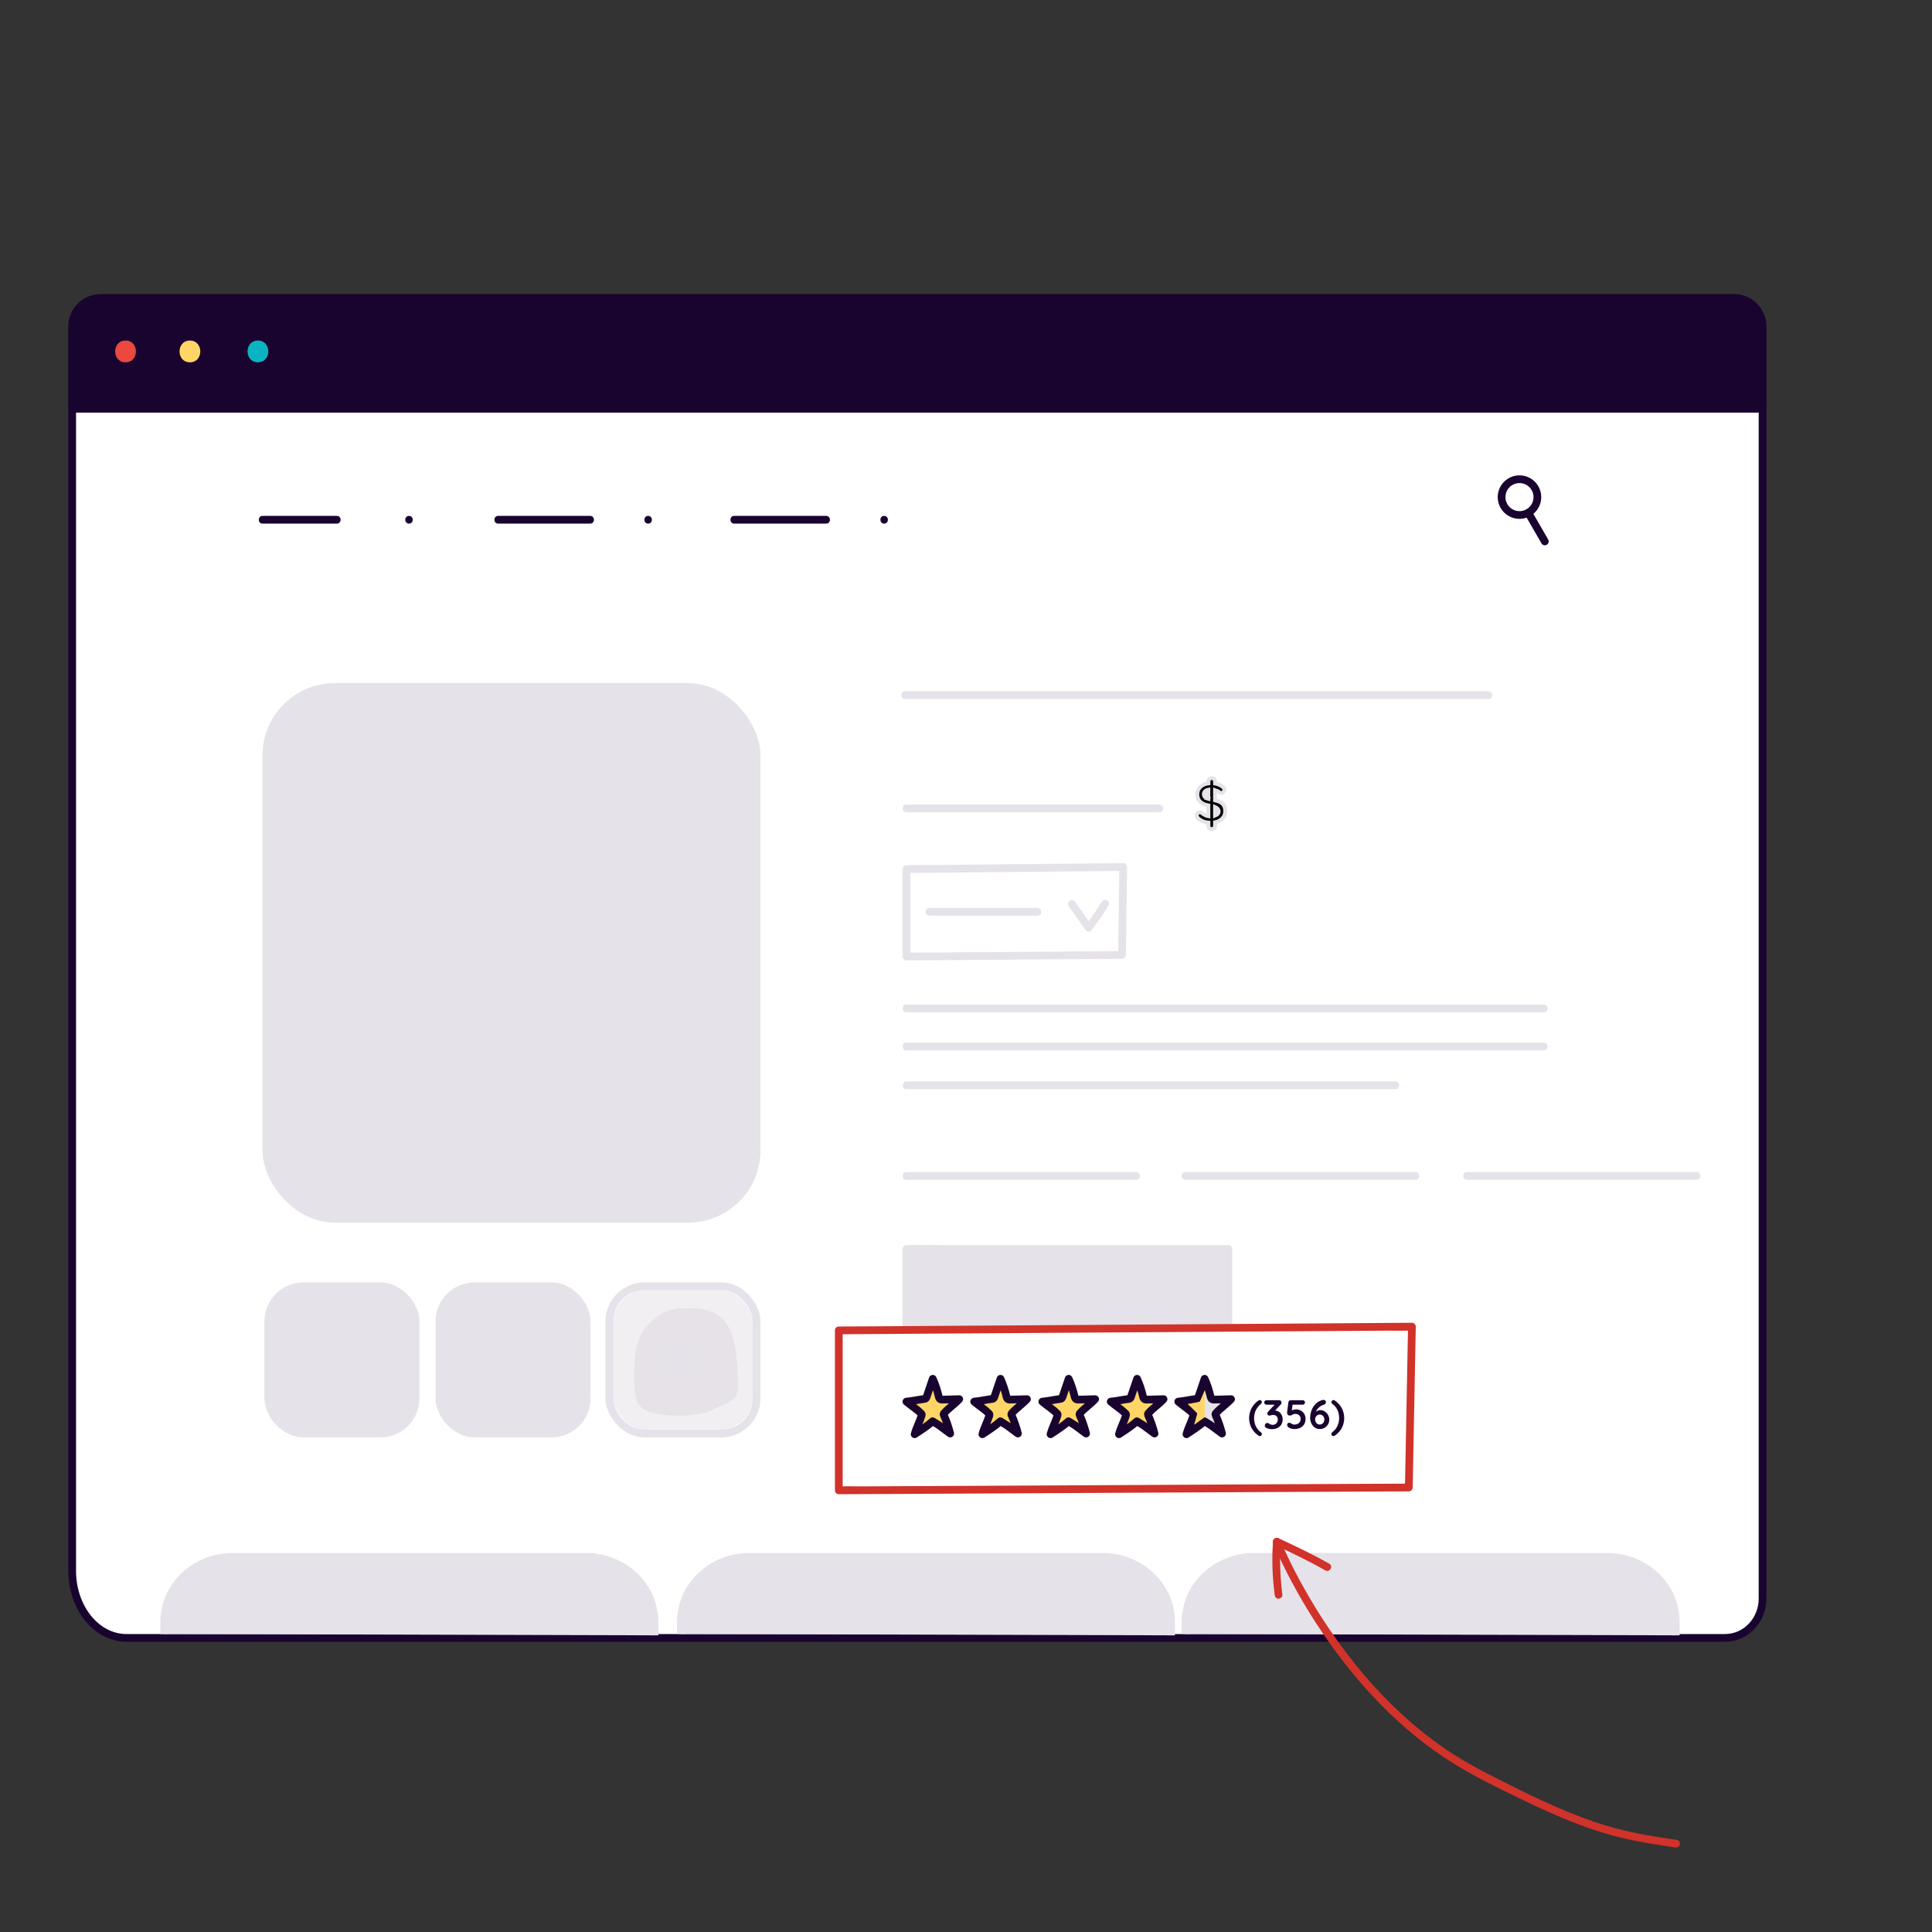 <?xml version="1.0" encoding="UTF-8"?>
<svg id="Layer_6" data-name="Layer 6" xmlns="http://www.w3.org/2000/svg" viewBox="0 0 500 500">
  <rect x="0" y="0" width="500" height="500" fill="#333333" stroke="none"/>
  <defs>
    <style>
      .cls-1, .cls-2, .cls-3, .cls-4 {
        stroke: #e6e2e9;
      }

      .cls-1, .cls-2, .cls-4 {
        stroke-miterlimit: 10;
      }

      .cls-5, .cls-2, .cls-3, .cls-6, .cls-7 {
        fill: #e6e2e9;
      }

      .cls-8 {
        fill: #eb483f;
      }

      .cls-9, .cls-10 {
        fill: #fff;
      }

      .cls-11, .cls-12 {
        fill: #ffd666;
      }

      .cls-13 {
        fill: #d1322a;
      }

      .cls-14 {
        fill: #19042f;
      }

      .cls-15 {
        fill: #0ab3c2;
      }

      .cls-2, .cls-3, .cls-10, .cls-6, .cls-12, .cls-16, .cls-4 {
        stroke-width: 2px;
      }

      .cls-3, .cls-10, .cls-6, .cls-12, .cls-16 {
        stroke-linecap: round;
        stroke-linejoin: round;
      }

      .cls-10, .cls-6, .cls-12, .cls-16 {
        stroke: #19042f;
      }

      .cls-16, .cls-4 {
        fill: none;
      }

      .cls-7 {
        opacity: .56;
      }
    </style>
  </defs>
  <g>
    <g>
      <g>
        <path class="cls-10" d="m446.48,423.89H32.74c-7.76,0-14.06-7.77-14.06-17.36V105.79h437.47v307.91c0,5.62-4.33,10.18-9.67,10.18Z"/>
        <g>
          <path class="cls-14" d="m457.18,105.79H17.66v-21.22c0-4.67,3.73-8.46,8.34-8.46h422.84c4.6,0,8.34,3.79,8.34,8.46v21.22h0Z"/>
          <g>
            <path class="cls-8" d="m32.49,93.77c3.58,0,3.58-5.64,0-5.64-3.58,0-3.59,5.64,0,5.64h0Z"/>
            <path class="cls-11" d="m49.15,93.77c3.58,0,3.58-5.64,0-5.64-3.58,0-3.58,5.64,0,5.64h0Z"/>
            <path class="cls-15" d="m66.75,93.77c3.58,0,3.58-5.64,0-5.64-3.58,0-3.58,5.64,0,5.64h0Z"/>
          </g>
        </g>
      </g>
      <g>
        <path class="cls-9" d="m68.28,105.31c6.41,0,12.82,0,19.23,0"/>
        <path class="cls-14" d="m68.28,106.31c6.41,0,12.82,0,19.23,0,1.29,0,1.29-2,0-2-6.41,0-12.82,0-19.23,0-1.29,0-1.29,2,0,2h0Z"/>
      </g>
      <path class="cls-14" d="m106.18,106.31c1.29,0,1.29-2,0-2s-1.29,2,0,2h0Z"/>
      <g>
        <path class="cls-9" d="m129.26,105.31c7.94,0,15.88,0,23.81,0"/>
        <path class="cls-14" d="m129.26,106.31c7.94,0,15.88,0,23.81,0,1.29,0,1.29-2,0-2-7.94,0-15.88,0-23.81,0-1.29,0-1.29,2,0,2h0Z"/>
      </g>
      <path class="cls-14" d="m168.07,106.31c1.29,0,1.29-2,0-2s-1.29,2,0,2h0Z"/>
      <g>
        <path class="cls-9" d="m67.95,134.51c6.41,0,12.82,0,19.23,0"/>
        <path class="cls-14" d="m67.95,135.51c6.41,0,12.82,0,19.23,0,1.29,0,1.29-2,0-2-6.41,0-12.82,0-19.23,0-1.29,0-1.29,2,0,2h0Z"/>
      </g>
      <path class="cls-14" d="m105.85,135.51c1.29,0,1.29-2,0-2s-1.29,2,0,2h0Z"/>
      <g>
        <path class="cls-9" d="m128.93,134.51c7.94,0,15.88,0,23.81,0"/>
        <path class="cls-14" d="m128.93,135.51c7.94,0,15.88,0,23.81,0,1.29,0,1.29-2,0-2-7.94,0-15.88,0-23.81,0-1.29,0-1.29,2,0,2h0Z"/>
      </g>
      <path class="cls-14" d="m167.74,135.51c1.29,0,1.29-2,0-2s-1.29,2,0,2h0Z"/>
      <g>
        <path class="cls-9" d="m190.01,134.51c7.94,0,15.88,0,23.81,0"/>
        <path class="cls-14" d="m190.01,135.51c7.94,0,15.88,0,23.81,0,1.29,0,1.29-2,0-2-7.94,0-15.88,0-23.81,0-1.29,0-1.29,2,0,2h0Z"/>
      </g>
      <path class="cls-14" d="m228.82,135.51c1.29,0,1.29-2,0-2s-1.29,2,0,2h0Z"/>
      <g>
        <circle class="cls-10" cx="393.24" cy="128.65" r="4.63"/>
        <line class="cls-16" x1="395.59" y1="132.83" x2="399.8" y2="140.12"/>
      </g>
      <g>
        <g>
          <path class="cls-5" d="m184.53,363.64c2.1-.92,4.43-1.7,5.21-3.1.58-1.04.03-8.12-.34-10.74-.99-6.82-3.25-10.66-12.25-10.17"/>
          <path class="cls-5" d="m185.03,364.51c1.57-.68,3.26-1.24,4.6-2.34.88-.72,1.21-1.52,1.31-2.62.21-2.44-.05-4.97-.28-7.4-.4-4.23-1.04-9.3-4.89-11.85-2.5-1.65-5.73-1.82-8.62-1.67-1.28.07-1.29,2.07,0,2,2.31-.12,4.89-.07,6.96,1.01,1.54.81,2.59,2.15,3.21,3.77.38.99.64,2.02.84,3.06s.31,1.8.41,2.79c.25,2.35.44,4.73.42,7.1,0,.47-.02.95-.07,1.42.03-.23-.06.23-.07.31-.03.19.12-.19.03-.06-.1.14-.18.27-.3.4-.51.54-1.23.88-1.89,1.2-.87.42-1.78.77-2.66,1.15-.5.22-.61.94-.36,1.37.3.51.87.58,1.37.36h0Z"/>
        </g>
        <g>
          <path class="cls-5" d="m185.28,362.89c1.38-2.56.87-13.82.11-16.5-1.22-4.35-5.99-7.22-9.86-6.75s-7.26,3.24-9,6.73c-1.74,3.49-1.76,13.75-.69,16.2,1.74,3.95,17.77,3.4,19.43.32Z"/>
          <path class="cls-5" d="m186.14,363.4c.49-.95.64-2.03.77-3.08.17-1.39.22-2.8.23-4.2.02-2.84-.1-5.72-.5-8.54-.45-3.1-2.23-5.72-4.89-7.38-1.46-.91-3.13-1.48-4.85-1.6-1.82-.12-3.68.41-5.3,1.22-3.03,1.53-5.66,4.45-6.57,7.74-.82,2.94-.95,6.14-.91,9.17.02,1.43.1,2.86.31,4.27.14.92.32,1.88.9,2.62,1.3,1.66,3.8,2.16,5.77,2.44,2.67.38,5.4.4,8.09.08,2.08-.25,4.56-.58,6.24-1.94.28-.23.53-.5.71-.81.63-1.12-1.09-2.13-1.73-1.01-.14.26.12-.05-.11.16-.05.04-.09.08-.13.13-.18.18.06-.03-.06.05-.15.1-.29.19-.44.27-.08.04-.17.09-.25.13-.05.03-.29.13-.11.06-.91.38-1.89.61-2.86.78-2.3.42-4.78.5-7.16.34-1.14-.08-2.16-.2-3.27-.46-.49-.11-.97-.25-1.44-.42-.29-.1-.3-.11-.47-.19-.18-.09-.37-.18-.54-.29-.29-.17-.48-.32-.64-.52.09.11-.04-.06-.06-.09-.04-.07-.08-.13-.11-.2-.08-.15.05.18-.01-.04-.03-.1-.07-.2-.09-.3-.29-1.03-.36-1.92-.43-2.99-.19-2.82-.13-5.73.31-8.53.1-.63.22-1.25.37-1.86.07-.27.14-.54.23-.8.03-.1.07-.21.11-.31.08-.21.04-.12.09-.24.7-1.53,1.78-2.9,3.05-4,2.43-2.1,5.68-3.07,8.76-1.94,2.61.97,4.85,3.25,5.42,6.01.21,1.01.28,1.81.37,2.9.11,1.35.18,2.69.21,4.04.06,2.45.11,5.12-.42,7.42-.05.2-.1.4-.16.6-.02.07-.05.15-.08.22.08-.2,0,0-.04.08-.59,1.14,1.13,2.15,1.73,1.01Z"/>
        </g>
        <g>
          <path class="cls-5" d="m168.67,355.19c-.06,1.03-.35,3.82.19,4.65.67,1.02,8.4.99,11.61,1.01.76,0,1.54-1.13,1.57-1.31.26-1.39-.04-3.77-.04-5.34"/>
          <path class="cls-5" d="m167.67,355.19c-.06.85-.13,1.71-.13,2.56s0,1.81.44,2.56c.64,1.09,2.48,1.14,3.57,1.25,1.84.19,3.7.24,5.55.26.84.01,1.69.02,2.53.02,1,0,1.8-.07,2.56-.82.83-.82.96-1.7.97-2.83.01-1.34-.14-2.67-.15-4s-2.01-1.29-2,0c0,1.01.09,2.02.13,3.04.02.47.03.95,0,1.42,0,.18-.03.36-.04.55s.03-.02.05-.06c-.04.09-.1.18-.16.25-.42.54-.78.46-1.41.46-.72,0-1.44,0-2.16-.02-1.63-.02-3.26-.06-4.88-.18-.67-.05-1.3-.11-1.9-.21-.25-.04-.51-.1-.75-.17-.09-.03-.17-.05-.26-.09.1.04.05.07-.07-.05,0,0,.19.17.09.07l.1.14c-.05-.09-.06-.1-.03-.05,0,0-.08-.31-.1-.42-.06-.38-.06-.81-.05-1.2,0-.83.08-1.65.13-2.48.08-1.29-1.92-1.28-2,0h0Z"/>
        </g>
        <g>
          <path class="cls-5" d="m175.99,340.12c-.33.2-.62.48-.83.8.21-.06.43-.07.64-.02.03,0,.06.01.09,0,.04-.02.05-.07.05-.11.01-.17,0-.34-.04-.51"/>
          <path class="cls-5" d="m175.48,339.26c-.15.1-.29.21-.44.32-.08.06-.15.13-.23.2s-.14.14-.2.21c-.12.14-.23.28-.33.44l-.1.24-.04.27.04.27c.03.13.09.24.18.34.04.08.1.13.18.18.06.06.14.1.22.13.08.05.16.07.25.07.13.03.27.02.4-.02.06-.02.12-.03.18-.04l-.27.04c.11-.01.22-.02.34,0l-.27-.04s.08.01.13.02c0,0,.02,0,.03,0,.07.01.21.04.28.04.05,0,.09,0,.15-.02.06,0,.1,0,.15-.02.04-.01.21-.08.25-.11.08-.04.15-.1.21-.17h0c.05-.07.1-.14.16-.21,0,0,0-.01.01-.02h0c.03-.09.07-.17.1-.25,0,0,0-.01,0-.02s0-.01,0-.02c.02-.09.03-.19.04-.28s0-.17,0-.26c-.01-.13-.03-.25-.05-.38,0-.05-.02-.09-.03-.14-.03-.13-.09-.24-.18-.34-.07-.11-.16-.19-.28-.26-.11-.07-.24-.11-.37-.12-.13-.03-.27-.02-.4.02l-.24.1c-.15.09-.27.21-.36.36l-.1.24c-.05.18-.05.35,0,.53.01.05.02.1.03.16l-.04-.27c.02.12.02.25,0,.37l.04-.27s0,.03,0,.04l.1-.24s0,.02-.01.03l.16-.2s0,0-.01.01l.2-.16h0c.08-.03.16-.06.24-.1,0,0-.02,0-.02,0l.27-.04s-.02,0-.03,0l.27.04c-.2-.03-.4-.08-.6-.08-.14,0-.29.03-.43.05-.06,0-.12.02-.18.04l1.13,1.47s.07-.1.11-.15l-.16.2c.14-.19.31-.35.5-.5l-.2.16c.07-.06.15-.11.23-.16.12-.06.21-.15.28-.26.09-.1.15-.21.18-.34.04-.13.05-.27.02-.4,0-.13-.05-.26-.12-.37l-.16-.2c-.12-.12-.27-.21-.44-.26l-.27-.04c-.18,0-.35.05-.5.14h0Z"/>
        </g>
        <g>
          <path class="cls-5" d="m181.94,354.61c-.28.43-1.25,1.14-1.74,1.14-3.47.03-8.34-.33-11.8-.65-.39-.04-.2-1.45-.11-1.98s.62-.57.62-.57c4.53-.41,8.57-.33,13.02.46,0,0,.17,1.36.02,1.59Z"/>
          <path class="cls-5" d="m181.08,354.1c-.52.73-1.23.65-2.08.64-1.18-.02-2.37-.06-3.55-.12s-2.39-.14-3.58-.23c-.6-.05-1.21-.09-1.81-.14-.44-.04-1.14-.03-1.47-.13l.44.26c.14.11.07.34.12.17,0,.01,0-.14,0-.19,0-.22.02-.43.04-.65,0,.02.01-.19.02-.13,0-.28.08-.09-.05-.13.01,0-.19.14-.1.08.1-.02.05-.02-.16.02l.24-.02c1.41-.1,2.82-.2,4.23-.22,2.78-.03,5.54.19,8.27.67l-.73-.96c.02.19.04.39.06.58.01.15.02.3.02.45,0,.25-.13.53.08.06-.22.49-.14,1.07.36,1.37.43.25,1.15.14,1.37-.36.29-.66.2-1.4.11-2.1-.05-.41-.27-.88-.73-.96-2.61-.46-5.24-.72-7.89-.74-1.32,0-2.64.04-3.95.13-.96.07-2.21-.04-2.8.89-.42.66-.47,1.87-.33,2.63.22,1.2,1.29,1.16,2.28,1.24,2.3.2,4.6.37,6.91.47,1.23.05,2.48.13,3.71.08,1.07-.04,2.09-.78,2.7-1.64.31-.44.08-1.11-.36-1.37-.5-.29-1.05-.08-1.37.36Z"/>
        </g>
      </g>
      <g>
        <path class="cls-2" d="m42.5,422.87v-3.1c0-9.31,7.93-16.86,17.72-16.86h91.43c9.78,0,17.72,7.55,17.72,16.86v3.45"/>
        <path class="cls-2" d="m176.21,422.87v-3.1c0-9.31,7.93-16.86,17.72-16.86h91.43c9.78,0,17.72,7.55,17.72,16.86v3.45"/>
        <path class="cls-2" d="m306.81,422.87v-3.1c0-9.31,7.93-16.86,17.72-16.86h91.43c9.78,0,17.72,7.55,17.72,16.86v3.45"/>
        <g>
          <polygon class="cls-5" points="234.58 323.22 234.58 343.06 317.9 343.33 317.9 323.22 234.58 323.22"/>
          <path class="cls-5" d="m233.58,323.22v19.84c0,.54.46,1,1,1,2.78,0,5.56.02,8.35.03,6.63.02,13.27.04,19.9.07,8.02.03,16.03.05,24.05.08,6.93.02,13.85.05,20.78.07,3.36.01,6.74.12,10.1.03.05,0,.09,0,.14,0,.54,0,1-.46,1-1v-20.11c0-.54-.46-1-1-1h-73.08c-3.36,0-6.74-.1-10.1,0-.05,0-.09,0-.14,0-1.29,0-1.29,2,0,2h79.95c1.06,0,2.16.08,3.22,0,.05,0,.09,0,.14,0l-1-1v20.11l1-1c-2.78,0-5.56-.02-8.35-.03-6.63-.02-13.27-.04-19.9-.07-8.02-.03-16.03-.05-24.05-.08-6.93-.02-13.85-.05-20.78-.07l-6.87-.02c-1.06,0-2.16-.09-3.22-.01-.05,0-.09,0-.14,0l1,1v-19.84c0-1.29-2-1.29-2,0Z"/>
        </g>
        <rect class="cls-2" x="68.94" y="177.79" width="126.86" height="137.64" rx="17.72" ry="17.72"/>
        <rect class="cls-2" x="69.43" y="332.88" width="38.12" height="38.12" rx="9.11" ry="9.11"/>
        <rect class="cls-4" x="157.68" y="332.88" width="38.12" height="38.12" rx="9.11" ry="9.11"/>
        <rect class="cls-7" x="158.49" y="333.69" width="36.5" height="36.5" rx="9.11" ry="9.11"/>
        <rect class="cls-2" x="113.72" y="332.88" width="38.12" height="38.12" rx="9.11" ry="9.11"/>
        <g>
          <polygon class="cls-9" points="234.58 224.94 234.58 247.55 290.39 247.15 290.7 224.4 234.58 224.94"/>
          <path class="cls-5" d="m233.58,224.94v22.61c0,.54.46,1,1,1,1.86-.01,3.71-.03,5.57-.04l13.3-.1c5.38-.04,10.77-.08,16.15-.12,4.64-.03,9.27-.07,13.91-.1,2.26-.02,4.53.05,6.79-.05.03,0,.06,0,.09,0,.55,0,.99-.46,1-1,.03-2.57.07-5.13.1-7.7.05-4.07.11-8.14.16-12.21.01-.95.03-1.89.04-2.84,0-.54-.46-1.01-1-1-1.86.02-3.72.04-5.57.05-4.46.04-8.93.09-13.39.13-5.42.05-10.84.1-16.26.16l-13.96.13c-2.27.02-4.56-.04-6.84.07-.03,0-.06,0-.09,0-1.29.01-1.29,2.01,0,2,1.86-.02,3.72-.04,5.57-.05l13.39-.13c5.42-.05,10.84-.1,16.26-.16l13.96-.13,4.64-.04c.72,0,1.48.06,2.2-.02.03,0,.06,0,.09,0l-1-1c-.03,2.57-.07,5.13-.1,7.7-.05,4.07-.11,8.14-.16,12.21-.01.95-.03,1.89-.04,2.84l1-1c-1.86.01-3.71.03-5.57.04l-13.3.1c-5.38.04-10.77.08-16.15.12-4.64.03-9.27.07-13.91.1l-4.6.03c-.71,0-1.47-.06-2.18.02-.03,0-.06,0-.09,0l1,1v-22.61c0-1.29-2-1.29-2,0Z"/>
        </g>
        <g>
          <path class="cls-9" d="m234.58,209.21c39.64,0,25.81,0,65.45,0"/>
          <path class="cls-5" d="m234.58,210.21c9.45,0,18.9,0,28.36,0,5.88,0,11.77,0,17.65,0,6.48,0,12.96,0,19.44,0,1.29,0,1.29-2,0-2-9.45,0-18.9,0-28.36,0-5.88,0-11.77,0-17.65,0-6.48,0-12.96,0-19.44,0-1.29,0-1.29,2,0,2h0Z"/>
        </g>
        <g>
          <path class="cls-9" d="m240.52,235.97c16.93,0,11.03,0,27.96,0"/>
          <path class="cls-5" d="m240.52,236.97c6.53,0,13.06,0,19.6,0,2.79,0,5.57,0,8.36,0,1.29,0,1.29-2,0-2-6.53,0-13.06,0-19.6,0-2.79,0-5.57,0-8.36,0-1.29,0-1.29,2,0,2h0Z"/>
        </g>
        <g>
          <path class="cls-9" d="m234.58,304.33c19.82,0,39.64,0,59.46,0"/>
          <path class="cls-5" d="m234.58,305.33c15.49,0,30.98,0,46.47,0,4.33,0,8.66,0,12.99,0,1.29,0,1.29-2,0-2-15.49,0-30.98,0-46.47,0-4.33,0-8.66,0-12.99,0-1.29,0-1.29,2,0,2h0Z"/>
        </g>
        <g>
          <path class="cls-9" d="m234.58,260.97c54.99,0,109.99,0,164.98,0"/>
          <path class="cls-5" d="m234.58,261.97c21.51,0,43.03,0,64.54,0s42.81,0,64.21,0c12.07,0,24.15,0,36.22,0,1.29,0,1.29-2,0-2-21.51,0-43.03,0-64.54,0s-42.81,0-64.21,0c-12.07,0-24.15,0-36.22,0-1.29,0-1.29,2,0,2h0Z"/>
        </g>
        <g>
          <path class="cls-9" d="m234.58,270.84c54.99,0,109.99,0,164.98,0"/>
          <path class="cls-5" d="m234.58,271.84c21.51,0,43.03,0,64.54,0,21.4,0,42.81,0,64.21,0,12.07,0,24.15,0,36.22,0,1.29,0,1.29-2,0-2-21.51,0-43.03,0-64.54,0s-42.81,0-64.21,0c-12.07,0-24.15,0-36.22,0-1.29,0-1.29,2,0,2h0Z"/>
        </g>
        <g>
          <path class="cls-9" d="m234.58,280.87c54.99,0,71.55,0,126.55,0"/>
          <path class="cls-5" d="m234.58,281.87c9.48,0,18.95,0,28.43,0,7.66,0,15.32,0,22.97,0,7.05,0,14.09,0,21.14,0h22.56c9.16,0,18.31,0,27.47,0h3.98c1.29,0,1.29-2,0-2-9.48,0-18.95,0-28.43,0-7.66,0-15.32,0-22.97,0h-21.14c-7.52,0-15.04,0-22.56,0-9.16,0-18.31,0-27.47,0h-3.98c-1.29,0-1.29,2,0,2h0Z"/>
        </g>
        <path class="cls-5" d="m276.57,234.5c1.43,2.04,2.85,4.08,4.29,6.1.33.46,1.14.76,1.57.2,1.61-2.07,3.05-4.21,4.45-6.42.69-1.09-1.04-2.1-1.73-1.01-1.31,2.06-2.63,4.09-4.13,6.02l1.57.2c-1.44-2.02-2.86-4.07-4.29-6.1-.31-.44-.87-.65-1.37-.36-.44.26-.67.92-.36,1.37h0Z"/>
        <path class="cls-1" d="m316.86,208.71c-.14-.34-.36-.62-.64-.84s-.64-.41-1.07-.55c-.22-.07-.45-.14-.7-.2v-2.62c.2.07.41.13.6.22.26.12.46.24.61.38.11.09.24.13.38.13.22,0,.41-.09.57-.26s.24-.36.24-.57c0-.28-.14-.54-.41-.75-.33-.28-.76-.52-1.29-.7-.22-.08-.46-.13-.7-.18v-.53c0-.25-.08-.45-.24-.62-.16-.17-.36-.25-.6-.25s-.45.08-.62.25c-.17.17-.25.37-.25.62v.49c-.39.05-.76.14-1.1.28-.54.23-.97.56-1.29,1-.32.44-.48.96-.48,1.58,0,.41.07.78.2,1.1.13.33.33.61.59.85.26.24.58.44.97.6.32.13.69.22,1.1.3v2.79c-.23-.04-.45-.09-.63-.17-.36-.15-.71-.37-1.07-.67-.14-.11-.3-.17-.48-.17-.24,0-.43.08-.59.25-.16.17-.23.36-.23.58,0,.13.03.27.1.4.07.13.16.25.28.36.48.42.99.71,1.52.88.34.11.72.17,1.11.2v.81c0,.25.08.45.24.62.16.17.36.25.6.25s.45-.08.62-.25c.17-.17.25-.37.25-.62v-.89c.27-.06.53-.13.78-.24.55-.24,1-.58,1.34-1.02s.51-.98.51-1.59c0-.48-.07-.89-.21-1.23Zm-4.34-2.05c-.31-.11-.55-.26-.72-.44-.17-.19-.25-.42-.25-.7,0-.24.07-.45.21-.63s.35-.32.63-.43c.1-.04.22-.06.33-.08v2.35c-.07-.02-.15-.04-.21-.06Zm2.58,4.01c-.17.17-.39.31-.65.41v-2.22c.29.13.52.27.67.45.17.2.26.44.26.73,0,.24-.09.45-.27.63Z"/>
        <polygon class="cls-3" points="181.5 351.78 177.14 354.3 172.79 356.82 172.79 351.78 172.79 346.75 177.14 349.27 181.5 351.78"/>
        <g>
          <path class="cls-9" d="m306.81,304.33c19.82,0,39.64,0,59.46,0"/>
          <path class="cls-5" d="m306.81,305.33c15.49,0,30.98,0,46.47,0,4.33,0,8.66,0,12.99,0,1.29,0,1.29-2,0-2-15.49,0-30.98,0-46.47,0-4.33,0-8.66,0-12.99,0-1.29,0-1.29,2,0,2h0Z"/>
        </g>
        <g>
          <path class="cls-9" d="m379.66,304.33c19.82,0,39.64,0,59.46,0"/>
          <path class="cls-5" d="m379.66,305.33c15.49,0,30.98,0,46.47,0,4.33,0,8.66,0,12.99,0,1.29,0,1.29-2,0-2-15.49,0-30.98,0-46.47,0-4.33,0-8.66,0-12.99,0-1.29,0-1.29,2,0,2h0Z"/>
        </g>
      </g>
      <path class="cls-12" d="m241.36,367.82c-1.29,1.18-3.18,2.41-4.65,3.36.4-1.56,1.32-3.26,1.79-4.8.04-.12.07-.24.04-.36-.03-.09-.09-.16-.16-.22-1.13-1.14-2.08-1.64-3.8-3.06,1.4-.12,3.12-.5,4.52-.68.19-.02.4-.05.53-.19.09-.09.14-.22.18-.35.53-1.56,1.06-3.12,1.59-4.69.65,1.44,1.15,2.95,1.51,4.49.08.32.18.69.48.83.14.07.31.07.46.07,1.51,0,2.89-.11,4.4-.12-1.22,1.31-2.72,2.3-3.91,3.63-.06.06-.11.13-.13.21-.03.11.02.23.07.34.67,1.52,1.22,3.1,1.63,4.72-.94-.7-1.87-1.39-2.86-2.12-.45-.28-.89-.56-1.69-1.06Z"/>
      <path class="cls-12" d="m258.89,367.82c-1.29,1.18-3.18,2.41-4.65,3.36.4-1.56,1.32-3.26,1.79-4.8.04-.12.07-.24.04-.36-.03-.09-.09-.16-.16-.22-1.13-1.14-2.08-1.64-3.8-3.06,1.4-.12,3.12-.5,4.52-.68.19-.02.4-.05.53-.19.09-.09.14-.22.18-.35.53-1.56,1.06-3.12,1.59-4.69.65,1.44,1.15,2.95,1.51,4.49.08.32.18.69.48.83.14.07.31.07.46.07,1.51,0,2.89-.11,4.4-.12-1.22,1.31-2.72,2.3-3.91,3.63-.06.06-.11.13-.13.21-.03.11.02.23.07.34.67,1.52,1.22,3.1,1.63,4.72-.94-.7-1.87-1.39-2.86-2.12-.45-.28-.89-.56-1.69-1.06Z"/>
      <path class="cls-12" d="m276.53,367.82c-1.29,1.18-3.18,2.41-4.65,3.36.4-1.56,1.32-3.26,1.79-4.8.04-.12.07-.24.04-.36-.03-.09-.09-.16-.16-.22-1.13-1.14-2.08-1.64-3.8-3.06,1.4-.12,3.12-.5,4.52-.68.19-.02.4-.05.53-.19.09-.09.14-.22.18-.35.53-1.56,1.06-3.12,1.59-4.69.65,1.44,1.15,2.95,1.51,4.49.08.32.18.69.48.83.14.07.31.07.46.07,1.51,0,2.89-.11,4.4-.12-1.22,1.31-2.72,2.3-3.91,3.63-.06.06-.11.13-.13.21-.03.11.02.23.07.34.67,1.52,1.22,3.1,1.63,4.72-.94-.7-1.87-1.39-2.86-2.12-.45-.28-.89-.56-1.69-1.06Z"/>
      <path class="cls-12" d="m294.24,367.82c-1.29,1.18-3.18,2.41-4.65,3.36.4-1.56,1.32-3.26,1.79-4.8.04-.12.07-.24.04-.36-.03-.09-.09-.16-.16-.22-1.13-1.14-2.08-1.64-3.8-3.06,1.4-.12,3.12-.5,4.52-.68.19-.02.4-.05.53-.19.09-.09.14-.22.18-.35.53-1.56,1.06-3.12,1.59-4.69.65,1.44,1.15,2.95,1.51,4.49.08.32.18.69.48.83.14.07.31.07.46.07,1.51,0,2.89-.11,4.4-.12-1.22,1.31-2.72,2.3-3.91,3.63-.06.06-.11.13-.13.21-.03.11.02.23.07.34.67,1.52,1.22,3.1,1.63,4.72-.94-.7-1.87-1.39-2.86-2.12-.45-.28-.89-.56-1.69-1.06Z"/>
      <path class="cls-6" d="m311.71,367.82c-1.29,1.18-3.18,2.41-4.65,3.36.4-1.56,1.32-3.26,1.79-4.8.04-.12.07-.24.04-.36-.03-.09-.09-.16-.16-.22-1.13-1.14-2.08-1.64-3.8-3.06,1.4-.12,3.12-.5,4.52-.68.19-.02.4-.05.53-.19.09-.09.14-.22.18-.35.53-1.56,1.06-3.12,1.59-4.69.65,1.44,1.15,2.95,1.51,4.49.08.32.18.69.48.83.14.07.31.07.46.07,1.51,0,2.89-.11,4.4-.12-1.22,1.31-2.72,2.3-3.91,3.63-.06.06-.11.13-.13.21-.03.11.02.23.07.34.67,1.52,1.22,3.1,1.63,4.72-.94-.7-1.87-1.39-2.86-2.12-.45-.28-.89-.56-1.69-1.06Z"/>
      <polygon class="cls-11" points="311.78 359.84 311.78 366.76 309.06 368.71 309.86 365.8 307.42 363.37 310.5 362.78 311.78 359.84"/>
      <g>
        <path class="cls-14" d="m326.05,371.66c-.11,0-.2-.03-.29-.08-.54-.36-.99-.78-1.36-1.25s-.65-1-.84-1.56c-.19-.56-.29-1.15-.29-1.77s.1-1.2.29-1.77c.19-.56.47-1.08.84-1.56s.82-.9,1.36-1.26c.08-.06.18-.08.29-.08.17,0,.3.06.39.19s.14.25.14.36c0,.16-.07.3-.22.42-.4.32-.74.67-1.01,1.06-.27.39-.47.81-.6,1.26-.13.44-.2.9-.2,1.38s.06.94.19,1.39c.12.45.32.87.59,1.27.27.39.61.74,1.03,1.04.15.11.22.25.22.42,0,.13-.05.25-.15.37-.1.12-.23.18-.38.18Z"/>
        <path class="cls-14" d="m327.93,368.24c.06,0,.13.01.21.03.07.02.16.06.25.13.12.09.26.17.43.24s.36.11.58.11.42-.05.62-.16c.19-.11.35-.26.48-.47.13-.2.19-.44.19-.73s-.05-.49-.16-.67c-.11-.18-.25-.31-.43-.4-.18-.09-.37-.14-.58-.14-.15,0-.28.01-.39.04-.1.03-.2.06-.3.09-.09.03-.21.05-.33.05-.16,0-.29-.06-.38-.17-.09-.11-.13-.25-.13-.4,0-.1.02-.19.06-.26s.1-.16.18-.25l1.86-1.98.29.24h-2.61c-.17,0-.31-.06-.42-.17-.11-.11-.17-.25-.17-.42s.06-.3.17-.41c.11-.11.26-.16.42-.16h3.24c.22,0,.38.06.49.18s.16.27.16.46c0,.09-.03.18-.07.27-.05.09-.11.17-.18.24l-1.88,2.01-.29-.36c.08-.04.19-.07.32-.09.14-.03.25-.04.34-.04.42,0,.78.11,1.09.32.31.22.54.49.71.84.16.34.25.71.25,1.11,0,.52-.12.97-.35,1.36-.23.38-.56.67-.98.88s-.92.31-1.48.31c-.26,0-.52-.03-.77-.09-.25-.06-.47-.15-.66-.25-.15-.08-.26-.18-.31-.28s-.08-.2-.08-.29c0-.16.06-.32.17-.46s.26-.22.44-.22Z"/>
        <path class="cls-14" d="m334.98,369.84c-.26,0-.54-.04-.84-.12s-.54-.2-.73-.36c-.09-.08-.16-.18-.22-.3-.05-.12-.08-.24-.08-.35,0-.12.05-.23.15-.34.1-.11.25-.16.44-.16.13,0,.29.07.48.2.11.07.24.13.37.19.13.06.27.08.41.08.34,0,.63-.06.88-.19.25-.12.44-.29.57-.51.13-.22.2-.48.2-.77,0-.27-.06-.5-.19-.69-.12-.19-.29-.34-.49-.45s-.42-.16-.65-.16c-.22,0-.41.04-.57.11-.16.07-.31.14-.45.22-.13.07-.27.11-.4.11-.23,0-.41-.05-.52-.15s-.18-.22-.21-.37c-.03-.14-.04-.27-.02-.38l.33-2.57c.03-.15.1-.27.22-.37.12-.09.26-.14.42-.14h3.06c.17,0,.31.06.42.17.11.11.17.25.17.42s-.06.3-.17.41c-.11.11-.25.16-.42.16h-2.73l.12-.1-.29,2.15-.14-.4c.04-.07.13-.14.28-.2s.3-.12.49-.16c.18-.05.36-.07.54-.07.47,0,.9.11,1.27.32.37.22.67.51.88.88.21.37.32.79.32,1.26,0,.53-.12.99-.36,1.39-.24.4-.58.7-1.01.92-.44.21-.95.32-1.54.32Z"/>
        <path class="cls-14" d="m341.55,369.84c-.38,0-.73-.08-1.03-.24-.31-.16-.57-.38-.78-.65-.22-.28-.38-.59-.5-.93s-.18-.7-.18-1.07c0-.24.03-.53.08-.87s.15-.7.28-1.07c.13-.38.32-.74.56-1.09.24-.35.55-.67.92-.95.37-.28.82-.5,1.36-.65.09-.02.17-.03.24-.03.16,0,.31.04.44.13s.2.24.2.47c0,.16-.05.29-.15.41-.1.12-.24.2-.41.25-.24.07-.48.17-.71.31s-.46.31-.66.5c-.2.2-.38.42-.52.67s-.25.52-.31.81h-.29c.1-.13.22-.26.37-.4.14-.14.32-.26.53-.36.21-.1.45-.15.74-.15s.55.06.82.19.52.3.74.52c.22.22.4.48.53.78.13.3.2.62.2.96,0,.45-.11.87-.33,1.24s-.52.67-.89.89-.79.33-1.24.33Zm0-1.17c.23,0,.43-.06.61-.17s.32-.27.43-.47c.11-.2.16-.42.16-.66s-.05-.47-.16-.66c-.11-.19-.25-.35-.43-.46-.18-.11-.38-.17-.61-.17s-.43.06-.61.17c-.18.11-.32.27-.43.46-.11.19-.16.42-.16.66s.05.46.16.66c.11.2.25.35.43.47s.38.17.61.17Z"/>
        <path class="cls-14" d="m345.08,371.66c-.17,0-.3-.06-.39-.19s-.14-.25-.14-.36c0-.17.07-.31.22-.42.41-.32.75-.67,1.01-1.06.27-.39.46-.81.59-1.25.13-.45.2-.9.2-1.38s-.06-.94-.18-1.39c-.12-.45-.32-.88-.58-1.27-.26-.4-.61-.74-1.03-1.04-.15-.11-.22-.25-.22-.42,0-.13.05-.25.15-.37.1-.12.23-.18.38-.18.11,0,.2.03.29.08.54.36,1,.78,1.37,1.26s.65,1,.84,1.56c.19.57.29,1.16.29,1.77s-.1,1.2-.29,1.77c-.19.57-.47,1.09-.84,1.56s-.82.89-1.37,1.25c-.08.06-.18.08-.29.08Z"/>
      </g>
      <g>
        <g>
          <path class="cls-5" d="m158.96,291.69c8-3.51,16.9-6.48,19.86-11.83,2.19-3.96.13-30.97-1.31-40.93-3.78-26.01-12.39-40.64-46.69-38.79"/>
          <path class="cls-5" d="m159.46,292.56c3.07-1.34,6.18-2.57,9.23-3.97,2.73-1.25,5.43-2.64,7.77-4.54,1.49-1.2,3.06-2.78,3.62-4.67.38-1.29.48-2.67.57-4.01.29-4.3.12-8.65-.08-12.95-.23-4.9-.59-9.8-1.05-14.69-.8-8.39-1.86-16.92-4.59-24.92-2.44-7.15-6.48-13.69-12.93-17.85-7.83-5.06-17.65-6.08-26.76-5.97-1.48.02-2.95.07-4.43.15-1.28.07-1.29,2.07,0,2,9.29-.49,19.43-.18,27.84,4.19,3.18,1.65,5.88,3.79,8.19,6.54,2.18,2.59,3.98,5.85,5.25,9.03,1.54,3.84,2.57,7.86,3.37,11.91s1.31,7.76,1.74,11.77c.5,4.68.88,9.38,1.17,14.08s.48,9.08.4,13.63c-.03,1.66-.09,3.34-.3,4.99-.04.28.03-.21,0,.07,0,.07-.02.13-.03.2-.02.14-.04.28-.07.41-.05.26-.1.53-.18.79-.05.2-.12.38-.19.57.12-.33.01-.03-.03.05-.17.3-.35.59-.55.88-1.45,2.05-3.71,3.49-5.87,4.69-2.75,1.54-5.67,2.76-8.58,3.98-1.51.63-3.01,1.26-4.51,1.92-.49.22-.61.94-.36,1.37.3.51.87.58,1.37.36h0Z"/>
        </g>
        <g>
          <path class="cls-5" d="m161.83,288.83c5.26-9.78,3.3-52.7.44-62.91-4.65-16.59-22.83-27.54-37.6-25.73-14.77,1.81-27.67,12.35-34.3,25.67-6.63,13.32-6.73,52.43-2.62,61.76,6.62,15.06,67.76,12.95,74.08,1.2Z"/>
          <path class="cls-5" d="m162.69,289.33c1.71-3.21,2.17-7.13,2.58-10.68.61-5.18.79-10.42.84-15.64.05-5.69-.11-11.38-.44-17.06-.28-4.85-.67-9.69-1.35-14.5-.23-1.65-.49-3.29-.87-4.91-.63-2.68-1.69-5.27-3-7.68-3.09-5.7-7.8-10.48-13.27-13.94s-11.28-5.49-17.49-5.87c-6.62-.41-13.35,1.54-19.17,4.59-6.29,3.29-11.73,8.08-16.03,13.7-2.02,2.64-3.85,5.51-5.25,8.53-.89,1.92-1.54,3.94-2.08,5.98-1.38,5.23-2.08,10.65-2.55,16.03-.53,5.91-.72,11.85-.63,17.78.08,5.12.35,10.27,1.11,15.34.47,3.13,1.01,6.59,3.05,9.13s5.15,4.05,8.11,5.18c3.95,1.51,8.15,2.36,12.33,2.95,4.91.69,9.87,1,14.83,1.02s9.94-.23,14.88-.81c4.38-.51,8.76-1.24,13-2.46,3.14-.9,6.41-2.06,9.03-4.07.93-.72,1.79-1.56,2.36-2.61.62-1.13-1.11-2.14-1.73-1.01-.12.22-.27.43-.41.64-.08.12-.06.08.02-.02-.04.05-.08.11-.13.16-.09.1-.18.21-.27.31-.2.21-.41.41-.62.6-.11.09-.21.18-.32.27-.04.03-.22.17-.11.09s-.11.08-.14.11c-1.17.84-2.44,1.5-3.76,2.07-.2.09.03-.01-.13.05-.08.03-.17.07-.25.1-.21.09-.42.17-.64.25-.4.15-.8.3-1.2.43-.89.3-1.78.58-2.69.83-1.97.55-3.97.99-5.98,1.36-4.55.84-9.12,1.31-13.77,1.54-4.9.25-9.83.23-14.73-.11-4.51-.31-8.92-.86-13.33-1.9-1.9-.45-3.77-.99-5.6-1.68-1.45-.55-2.94-1.23-4.39-2.14-.31-.2-.61-.4-.91-.62-.07-.05-.15-.11-.22-.16-.14-.11.12.1-.07-.06-.14-.11-.28-.22-.41-.34-.5-.43-.96-.91-1.38-1.42-.11-.14.1.14-.03-.04-.05-.06-.09-.13-.14-.19-.09-.13-.18-.26-.26-.39-.16-.26-.31-.53-.44-.81-.03-.06-.05-.12-.08-.18.08.17.03.08-.01-.04-.06-.15-.12-.31-.17-.46-.12-.34-.23-.68-.33-1.03-1.16-3.98-1.49-8.02-1.77-12.14-.38-5.57-.41-11.17-.21-16.74s.64-11.3,1.52-16.89c.38-2.44.85-4.87,1.47-7.26.27-1.04.57-2.08.92-3.1.32-.93.63-1.75.99-2.52,2.8-6.05,7.12-11.49,12.16-15.81,5.15-4.42,11.31-7.72,17.94-9.24,2.97-.68,5.97-.98,9.01-.75s5.74.88,8.48,1.85c5.79,2.05,11.08,5.57,15.23,10.08,3.76,4.08,6.63,9.1,7.83,14.54.84,3.83,1.19,7.49,1.54,11.43.47,5.31.74,10.64.87,15.96.13,5.5.12,11-.18,16.49-.24,4.43-.56,8.75-1.58,13.03-.18.75-.39,1.5-.64,2.24-.11.31-.22.63-.35.93.1-.24-.09.2-.13.28-.07.14-.14.28-.21.41-.61,1.14,1.12,2.15,1.73,1.01Z"/>
        </g>
        <g>
          <path class="cls-5" d="m98.52,259.47c-.25,3.94-1.35,14.57.74,17.73,2.56,3.88,32.02,3.78,44.25,3.86,2.88.02,5.86-4.3,5.99-5.01.98-5.29-.16-14.37-.16-20.36"/>
          <path class="cls-5" d="m97.52,259.47c-.2,3.11-.48,6.21-.51,9.32-.02,1.67.02,3.34.23,5,.17,1.3.39,2.76,1.13,3.88.88,1.34,2.7,1.82,4.16,2.18,2.51.62,5.12.92,7.69,1.17,6.67.65,13.39.82,20.08.93,3.14.05,6.27.08,9.41.09,1.25,0,2.5.03,3.75.02,1.77-.02,3.29-1.06,4.52-2.25.93-.91,1.99-2.07,2.44-3.32.24-.68.27-1.5.34-2.21.09-.96.13-1.92.15-2.89.07-4.31-.32-8.61-.49-12.91-.04-.93-.06-1.86-.06-2.79,0-1.29-2-1.29-2,0,0,4.05.39,8.09.52,12.14.06,1.95.09,3.91-.06,5.86-.06.73-.16,1.45-.28,2.17-.02.1.12-.19-.02.04-.05.08-.09.17-.14.25-.16.27-.33.52-.51.77-.83,1.14-1.94,2.31-3.24,2.89-1.05.46-2.41.24-3.54.24-2.9-.02-5.8-.03-8.7-.07-6.55-.08-13.1-.23-19.63-.74-2.68-.21-5.28-.45-7.88-.94-.97-.18-1.93-.39-2.87-.68-.18-.06-.37-.12-.55-.19-.09-.03-.18-.07-.27-.1-.22-.08.15.08-.1-.04-.27-.13-.53-.28-.78-.44-.18-.12.15.15,0,0-.04-.04-.08-.08-.12-.11-.04-.04-.07-.09-.12-.13.21.2.06.1-.01-.04-.26-.47-.38-.8-.54-1.41-.35-1.4-.44-2.85-.48-4.29-.1-3.23.13-6.46.37-9.68.04-.58.09-1.15.12-1.73.08-1.29-1.92-1.28-2,0h0Z"/>
        </g>
        <g>
          <path class="cls-5" d="m126.41,202.03c-1.26.78-2.35,1.83-3.17,3.06.79-.23,1.63-.26,2.43-.07.11.03.23.06.33,0,.15-.07.18-.26.19-.42.04-.65,0-1.3-.16-1.93"/>
          <path class="cls-5" d="m125.9,201.17c-1.41.88-2.61,2.04-3.53,3.42-.22.33-.15.81.08,1.11s.66.47,1.05.36c.23-.07.45-.11.69-.15l-.27.04c.43-.06.86-.06,1.28,0l-.27-.04c.43.06.86.23,1.3.1.32-.09.59-.32.75-.61.13-.24.17-.49.2-.77.06-.74-.03-1.5-.19-2.22-.12-.51-.73-.86-1.23-.7-.53.17-.82.68-.7,1.23.05.2.08.4.11.6l-.04-.27c.06.47.09.95.04,1.42l.04-.27c0,.06-.02.11-.04.16l.1-.24s-.03.07-.06.1l.16-.2s-.03.04-.06.05l.2-.16-.03.02.24-.1s-.06.02-.09.02l.27-.04s-.06,0-.1,0l.27.04c-.52-.08-1.02-.2-1.54-.19s-1.06.08-1.56.23l1.13,1.47c.13-.19.26-.38.4-.56l-.16.2c.55-.71,1.19-1.35,1.9-1.9l-.2.16c.28-.21.57-.41.87-.6.44-.28.66-.91.36-1.37s-.89-.65-1.37-.36h0Z"/>
        </g>
        <g>
          <path class="cls-5" d="m149.09,257.25c-1.05,1.65-4.78,4.33-6.65,4.35-13.24.13-31.79-1.28-44.99-2.46-1.5-.14-.76-5.54-.41-7.55.35-2.02,2.35-2.17,2.35-2.17,17.26-1.58,32.66-1.27,49.62,1.75,0,0,.66,5.17.08,6.08Z"/>
          <path class="cls-5" d="m148.23,256.75c-.67,1.02-1.88,1.93-2.94,2.62-.6.39-1.23.76-1.9,1.01s-1.03.23-1.76.24c-3.63.02-7.25-.07-10.87-.2-7.87-.29-15.74-.82-23.59-1.44-1.87-.15-3.73-.3-5.59-.46-.87-.07-1.74-.15-2.6-.23-.39-.03-.78-.07-1.17-.1-.24-.02-.17-.03-.15,0,0,0,.15.1.16.11-.12-.07.01.07,0,.01-.01-.05-.13-.27-.06-.1-.04-.11-.07-.22-.09-.33-.06-.26-.07-.35-.09-.65-.04-.65-.02-1.3.02-1.95.08-1.19.18-2.42.45-3.59.13-.55.4-.86.86-1.1.16-.09-.04,0,.12-.05.09-.03.18-.06.27-.08.07-.02.14-.02.21-.05.16-.05-.25.02-.11.01,2.18-.1,4.37-.37,6.55-.51,4.42-.28,8.86-.44,13.29-.43,8.76.02,17.51.71,26.17,2.09,1.12.18,2.24.37,3.36.57l-.73-.96c.11.85.19,1.71.25,2.57.05.66.08,1.31.07,1.97,0,.27-.01.55-.05.82.03-.22-.03.12-.04.16-.03.26.03-.03-.01.05-.64,1.12,1.09,2.13,1.73,1.01.6-1.04.39-2.6.32-3.75-.06-.95-.15-1.89-.27-2.83-.05-.41-.27-.88-.73-.96-9.24-1.64-18.59-2.58-27.97-2.71-4.65-.07-9.3.05-13.94.32-2.42.14-4.83.32-7.24.53-1.13.1-2.18.26-3.04,1.08-1.07,1.02-1.14,2.58-1.31,3.96s-.32,2.77-.18,4.14.56,2.48,2.03,2.63c1.86.19,3.72.33,5.58.49,8.24.69,16.49,1.29,24.76,1.65,3.94.18,7.89.3,11.84.32,1.66,0,3.21.11,4.75-.57s2.84-1.62,4.02-2.71c.51-.47.99-.99,1.38-1.58.71-1.08-1.02-2.08-1.73-1.01Z"/>
        </g>
      </g>
      <g>
        <g>
          <path class="cls-5" d="m95.51,363.81c2.1-.92,4.43-1.7,5.21-3.1.58-1.04.03-8.12-.34-10.74-.99-6.82-3.25-10.66-12.25-10.17"/>
          <path class="cls-5" d="m96.02,364.68c1.57-.68,3.26-1.24,4.6-2.34.88-.72,1.21-1.52,1.31-2.62.21-2.44-.05-4.97-.28-7.4-.4-4.23-1.04-9.3-4.89-11.85-2.5-1.65-5.73-1.82-8.62-1.67-1.28.07-1.29,2.07,0,2,2.31-.12,4.89-.07,6.96,1.01,1.54.81,2.59,2.15,3.21,3.77.38.99.64,2.02.84,3.06s.31,1.8.41,2.79c.25,2.35.44,4.73.42,7.1,0,.47-.02.95-.07,1.42.03-.23-.06.23-.07.31-.03.19.12-.19.03-.06-.1.14-.18.27-.3.4-.51.54-1.23.88-1.89,1.2-.87.42-1.78.77-2.66,1.15-.5.22-.61.94-.36,1.37.3.51.87.58,1.37.36h0Z"/>
        </g>
        <g>
          <path class="cls-5" d="m96.26,363.06c1.38-2.56.87-13.82.11-16.5-1.22-4.35-5.99-7.22-9.86-6.75-3.87.48-7.26,3.24-9,6.73s-1.76,13.75-.69,16.2c1.74,3.95,17.77,3.4,19.43.32Z"/>
          <path class="cls-5" d="m97.13,363.56c.49-.95.64-2.03.77-3.08.17-1.39.22-2.8.23-4.2.02-2.84-.1-5.72-.5-8.54-.45-3.1-2.23-5.72-4.89-7.38-1.46-.91-3.13-1.48-4.85-1.6-1.82-.12-3.68.41-5.3,1.22-3.03,1.53-5.66,4.45-6.57,7.74-.82,2.94-.95,6.14-.91,9.17.02,1.43.1,2.86.31,4.27.14.92.32,1.88.9,2.62,1.3,1.66,3.8,2.16,5.77,2.44,2.67.38,5.4.4,8.09.08,2.08-.25,4.56-.58,6.24-1.94.28-.23.53-.5.71-.81.63-1.12-1.09-2.13-1.73-1.01-.14.26.12-.05-.11.16-.05.04-.09.08-.13.13-.18.18.06-.03-.06.05-.15.1-.29.19-.44.27-.08.04-.17.09-.25.13-.05.03-.29.13-.11.06-.91.38-1.89.61-2.86.78-2.3.42-4.78.5-7.16.34-1.14-.08-2.16-.2-3.27-.46-.49-.11-.97-.25-1.44-.42-.29-.1-.3-.11-.47-.19-.18-.09-.37-.18-.54-.29-.29-.17-.48-.32-.64-.52.09.11-.04-.06-.06-.09-.04-.07-.08-.13-.11-.2-.08-.15.05.18-.01-.04-.03-.1-.07-.2-.09-.3-.29-1.03-.36-1.92-.43-2.99-.19-2.82-.13-5.73.31-8.53.1-.63.22-1.25.37-1.86.07-.27.14-.54.23-.8.03-.1.07-.21.11-.31.08-.21.04-.12.09-.24.7-1.53,1.78-2.9,3.05-4,2.43-2.1,5.68-3.07,8.76-1.94,2.61.97,4.85,3.25,5.42,6.01.21,1.01.28,1.81.37,2.9.11,1.35.18,2.69.21,4.04.06,2.45.11,5.12-.42,7.42-.05.2-.1.4-.16.6-.02.07-.05.15-.08.22.08-.2,0,0-.04.08-.59,1.14,1.13,2.15,1.73,1.01Z"/>
        </g>
        <g>
          <path class="cls-5" d="m79.66,355.36c-.06,1.03-.35,3.82.19,4.65.67,1.02,8.4.99,11.61,1.01.76,0,1.54-1.13,1.57-1.31.26-1.39-.04-3.77-.04-5.34"/>
          <path class="cls-5" d="m78.66,355.36c-.06.85-.13,1.71-.13,2.56s0,1.81.44,2.56c.64,1.09,2.48,1.14,3.57,1.25,1.84.19,3.7.24,5.55.26.84.01,1.69.02,2.53.02,1,0,1.8-.07,2.56-.82.83-.82.96-1.7.97-2.83.01-1.34-.14-2.67-.15-4s-2.01-1.29-2,0c0,1.01.09,2.02.13,3.04.02.47.03.95,0,1.42,0,.18-.03.36-.04.55s.03-.02.05-.06c-.04.09-.1.18-.16.25-.42.54-.78.46-1.41.46-.72,0-1.44,0-2.16-.02-1.63-.02-3.26-.06-4.88-.18-.67-.05-1.3-.11-1.9-.21-.25-.04-.51-.1-.75-.17-.09-.03-.17-.05-.26-.09.1.04.05.07-.07-.05,0,0,.19.17.09.07l.1.14c-.05-.09-.06-.1-.03-.05,0,0-.08-.31-.1-.42-.06-.38-.06-.81-.05-1.2,0-.83.08-1.65.13-2.48.08-1.29-1.92-1.28-2,0h0Z"/>
        </g>
        <g>
          <path class="cls-5" d="m86.97,340.29c-.33.2-.62.48-.83.8.21-.06.43-.07.64-.02.03,0,.06.01.09,0,.04-.02.05-.07.05-.11.01-.17,0-.34-.04-.51"/>
          <path class="cls-5" d="m86.47,339.43c-.15.1-.29.21-.44.32-.08.06-.15.13-.23.2s-.14.14-.2.21c-.12.14-.23.28-.33.44l-.1.24-.04.27.04.27c.03.13.09.24.18.34.04.08.1.13.18.18.06.06.14.1.22.13.08.05.16.07.25.07.13.03.27.02.4-.02.06-.02.12-.03.18-.04l-.27.04c.11-.01.22-.02.34,0l-.27-.04s.08.01.13.02c0,0,.02,0,.03,0,.07.01.21.04.28.04.05,0,.09,0,.15-.02.06,0,.1,0,.15-.02.04-.01.21-.08.25-.11.08-.04.15-.1.21-.17h0c.05-.07.1-.14.16-.21,0,0,0-.01.01-.02h0c.03-.09.07-.17.1-.25,0,0,0-.01,0-.02s0-.01,0-.02c.02-.09.03-.19.04-.28s0-.17,0-.26c-.01-.13-.03-.25-.05-.38,0-.05-.02-.09-.03-.14-.03-.13-.09-.24-.18-.34-.07-.11-.16-.19-.28-.26-.11-.07-.24-.11-.37-.12-.13-.03-.27-.02-.4.02l-.24.1c-.15.09-.27.21-.36.36l-.1.24c-.05.18-.05.35,0,.53.01.05.02.1.03.16l-.04-.27c.02.12.02.25,0,.37l.04-.27s0,.03,0,.04l.1-.24s0,.02-.01.03l.16-.2s0,0-.01.01l.2-.16h0c.08-.03.16-.06.24-.1,0,0-.02,0-.02,0l.27-.04s-.02,0-.03,0l.27.04c-.2-.03-.4-.08-.6-.08-.14,0-.29.03-.43.05-.06,0-.12.02-.18.04l1.13,1.47s.07-.1.11-.15l-.16.2c.14-.19.31-.35.5-.5l-.2.16c.07-.06.15-.11.23-.16.12-.06.21-.15.28-.26.09-.1.15-.21.18-.34.04-.13.05-.27.02-.4,0-.13-.05-.26-.12-.37l-.16-.2c-.12-.12-.27-.21-.44-.26l-.27-.04c-.18,0-.35.05-.5.14h0Z"/>
        </g>
        <g>
          <path class="cls-5" d="m92.92,354.78c-.28.43-1.25,1.14-1.74,1.14-3.47.03-8.34-.33-11.8-.65-.39-.04-.2-1.45-.11-1.98s.62-.57.62-.57c4.53-.41,8.57-.33,13.02.46,0,0,.17,1.36.02,1.59Z"/>
          <path class="cls-5" d="m92.06,354.27c-.52.73-1.23.65-2.08.64-1.18-.02-2.37-.06-3.55-.12s-2.39-.14-3.58-.23c-.6-.05-1.21-.09-1.81-.14-.44-.04-1.14-.03-1.47-.13l.44.26c.14.11.07.34.12.17,0,.01,0-.14,0-.19,0-.22.02-.43.04-.65,0,.02.01-.19.02-.13,0-.28.08-.09-.05-.13.01,0-.19.14-.1.08.1-.02.05-.02-.16.02l.24-.02c1.41-.1,2.82-.2,4.23-.22,2.78-.03,5.54.19,8.27.67l-.73-.96c.02.19.04.39.06.58.01.15.02.3.02.45,0,.25-.13.53.08.06-.22.49-.14,1.07.36,1.37.43.25,1.15.14,1.37-.36.29-.66.2-1.4.11-2.1-.05-.41-.27-.88-.73-.96-2.61-.46-5.24-.72-7.89-.74-1.32,0-2.64.04-3.95.13-.96.07-2.21-.04-2.8.89-.42.66-.47,1.87-.33,2.63.22,1.2,1.29,1.16,2.28,1.24,2.3.2,4.6.37,6.91.47,1.23.05,2.48.13,3.71.08,1.07-.04,2.09-.78,2.7-1.64.31-.44.08-1.11-.36-1.37-.5-.29-1.05-.08-1.37.36Z"/>
        </g>
      </g>
      <g>
        <g>
          <path class="cls-5" d="m139.75,363.81c2.1-.92,4.43-1.7,5.21-3.1.58-1.04.03-8.12-.34-10.74-.99-6.82-3.25-10.66-12.25-10.17"/>
          <path class="cls-5" d="m140.26,364.68c1.57-.68,3.26-1.24,4.6-2.34.88-.72,1.21-1.52,1.31-2.62.21-2.44-.05-4.97-.28-7.4-.4-4.23-1.04-9.3-4.89-11.85-2.5-1.65-5.73-1.82-8.62-1.67-1.28.07-1.29,2.07,0,2,2.31-.12,4.89-.07,6.96,1.01,1.54.81,2.59,2.15,3.21,3.77.38.99.64,2.02.84,3.06s.31,1.8.41,2.79c.25,2.35.44,4.73.42,7.1,0,.47-.02.95-.07,1.42.03-.23-.06.23-.07.31-.03.19.12-.19.03-.06-.1.14-.18.27-.3.4-.51.54-1.23.88-1.89,1.2-.87.42-1.78.77-2.66,1.15-.5.22-.61.94-.36,1.37.3.51.87.58,1.37.36h0Z"/>
        </g>
        <g>
          <path class="cls-5" d="m140.5,363.06c1.38-2.56.87-13.82.11-16.5-1.22-4.35-5.99-7.22-9.86-6.75-3.87.48-7.26,3.24-9,6.73-1.74,3.49-1.76,13.75-.69,16.2,1.74,3.95,17.77,3.4,19.43.32Z"/>
          <path class="cls-5" d="m141.37,363.57c.49-.95.64-2.03.77-3.08.17-1.39.22-2.8.23-4.2.02-2.84-.1-5.72-.5-8.54-.45-3.1-2.23-5.72-4.89-7.38-1.46-.91-3.13-1.48-4.85-1.6-1.82-.12-3.68.41-5.3,1.22-3.03,1.53-5.66,4.45-6.57,7.74-.82,2.94-.95,6.14-.91,9.17.02,1.43.1,2.86.31,4.27.14.92.32,1.88.9,2.62,1.3,1.66,3.8,2.16,5.77,2.44,2.67.38,5.4.4,8.09.08,2.08-.25,4.56-.58,6.24-1.94.28-.23.53-.5.71-.81.63-1.12-1.09-2.13-1.73-1.01-.14.26.12-.05-.11.16-.05.04-.09.08-.13.13-.18.18.06-.03-.06.05-.15.1-.29.19-.44.27-.08.04-.17.09-.25.13-.05.03-.29.13-.11.06-.91.38-1.89.61-2.86.78-2.3.42-4.78.5-7.16.34-1.14-.08-2.16-.2-3.27-.46-.49-.11-.97-.25-1.44-.42-.29-.1-.3-.11-.47-.19-.18-.09-.37-.18-.54-.29-.29-.17-.48-.32-.64-.52.09.11-.04-.06-.06-.09-.04-.07-.08-.13-.11-.2-.08-.15.05.18-.01-.04-.03-.1-.07-.2-.09-.3-.29-1.03-.36-1.92-.43-2.99-.19-2.82-.13-5.73.31-8.53.1-.63.22-1.25.37-1.86.07-.27.14-.54.23-.8.03-.1.07-.21.11-.31.08-.21.04-.12.09-.24.7-1.53,1.78-2.9,3.05-4,2.43-2.1,5.68-3.07,8.76-1.94,2.61.97,4.85,3.25,5.42,6.01.21,1.01.28,1.81.37,2.9.11,1.35.18,2.69.21,4.04.06,2.45.11,5.12-.42,7.42-.05.2-.1.4-.16.6-.02.07-.05.15-.08.22.08-.2,0,0-.04.08-.59,1.14,1.13,2.15,1.73,1.01Z"/>
        </g>
        <g>
          <path class="cls-5" d="m123.9,355.36c-.06,1.03-.35,3.82.19,4.65.67,1.02,8.4.99,11.61,1.01.76,0,1.54-1.13,1.57-1.31.26-1.39-.04-3.77-.04-5.34"/>
          <path class="cls-5" d="m122.9,355.36c-.06.85-.13,1.71-.13,2.56s0,1.81.44,2.56c.64,1.09,2.48,1.14,3.57,1.25,1.84.19,3.7.24,5.55.26.84.01,1.69.02,2.53.02,1,0,1.8-.07,2.56-.82.83-.82.96-1.7.97-2.83.01-1.34-.14-2.67-.15-4s-2.01-1.29-2,0c0,1.01.09,2.02.13,3.04.02.47.03.95,0,1.42,0,.18-.03.36-.04.55s.03-.02.05-.06c-.04.09-.1.18-.16.25-.42.54-.78.46-1.41.46-.72,0-1.44,0-2.16-.02-1.63-.02-3.26-.06-4.88-.18-.67-.05-1.3-.11-1.9-.21-.25-.04-.51-.1-.75-.17-.09-.03-.17-.05-.26-.09.1.04.05.07-.07-.05,0,0,.19.17.09.07l.1.14c-.05-.09-.06-.1-.03-.05,0,0-.08-.31-.1-.42-.06-.38-.06-.81-.05-1.2,0-.83.08-1.65.13-2.48.08-1.29-1.92-1.28-2,0h0Z"/>
        </g>
        <g>
          <path class="cls-5" d="m131.21,340.29c-.33.2-.62.48-.83.8.21-.06.43-.07.64-.02.03,0,.06.01.09,0,.04-.02.05-.07.05-.11.01-.17,0-.34-.04-.51"/>
          <path class="cls-5" d="m130.71,339.43c-.15.1-.29.21-.44.32-.08.06-.15.13-.23.2s-.14.14-.2.21c-.12.14-.23.28-.33.44l-.1.24-.04.27.04.27c.03.13.09.24.18.34.04.08.1.13.18.18.06.06.14.1.22.13.08.05.16.07.25.07.13.03.27.02.4-.02.06-.02.12-.03.18-.04l-.27.04c.11-.01.22-.02.34,0l-.27-.04s.08.01.13.02c0,0,.02,0,.03,0,.07.01.21.04.28.04.05,0,.09,0,.15-.02.06,0,.1,0,.15-.02.04-.01.21-.08.25-.11.08-.04.15-.1.21-.17h0c.05-.07.1-.14.16-.21,0,0,0-.01.01-.02h0c.03-.09.07-.17.1-.25,0,0,0-.01,0-.02s0-.01,0-.02c.02-.09.03-.19.04-.28s0-.17,0-.26c-.01-.13-.03-.25-.05-.38,0-.05-.02-.09-.03-.14-.03-.13-.09-.24-.18-.34-.07-.11-.16-.19-.28-.26-.11-.07-.24-.11-.37-.12-.13-.03-.27-.02-.4.02l-.24.1c-.15.09-.27.21-.36.36l-.1.24c-.05.18-.05.35,0,.53.01.05.02.1.03.16l-.04-.27c.02.12.02.25,0,.37l.04-.27s0,.03,0,.04l.1-.24s0,.02-.01.03l.16-.2s0,0-.01.01l.2-.16h0c.08-.03.16-.06.24-.1,0,0-.02,0-.02,0l.27-.04s-.02,0-.03,0l.27.04c-.2-.03-.4-.08-.6-.08-.14,0-.29.03-.43.05-.06,0-.12.02-.18.04l1.13,1.47s.07-.1.11-.15l-.16.2c.14-.19.31-.35.5-.5l-.2.16c.07-.06.15-.11.23-.16.12-.06.21-.15.28-.26.09-.1.15-.21.18-.34.04-.13.05-.27.02-.4,0-.13-.05-.26-.12-.37l-.16-.2c-.12-.12-.27-.21-.44-.26l-.27-.04c-.18,0-.35.05-.5.14h0Z"/>
        </g>
        <g>
          <path class="cls-5" d="m137.16,354.78c-.28.43-1.25,1.14-1.74,1.14-3.47.03-8.34-.33-11.8-.65-.39-.04-.2-1.45-.11-1.98s.62-.57.62-.57c4.53-.41,8.57-.33,13.02.46,0,0,.17,1.36.02,1.59Z"/>
          <path class="cls-5" d="m136.3,354.27c-.52.73-1.23.65-2.08.64-1.18-.02-2.37-.06-3.55-.12s-2.39-.14-3.58-.23c-.6-.05-1.21-.09-1.81-.14-.44-.04-1.14-.03-1.47-.13l.44.26c.14.11.07.34.12.17,0,.01,0-.14,0-.19,0-.22.02-.43.04-.65,0,.02.01-.19.02-.13,0-.28.08-.09-.05-.13.01,0-.19.14-.1.08.1-.02.05-.02-.16.02l.24-.02c1.41-.1,2.82-.2,4.23-.22,2.78-.03,5.54.19,8.27.67l-.73-.96c.02.19.04.39.06.58.01.15.02.3.02.45,0,.25-.13.53.08.06-.22.49-.14,1.07.36,1.37.43.25,1.15.14,1.37-.36.29-.66.2-1.4.11-2.1-.05-.41-.27-.88-.73-.96-2.61-.46-5.24-.72-7.89-.74-1.32,0-2.64.04-3.95.13-.96.07-2.21-.04-2.8.89-.42.66-.47,1.87-.33,2.63.22,1.2,1.29,1.16,2.28,1.24,2.3.2,4.6.37,6.91.47,1.23.05,2.48.13,3.71.08,1.07-.04,2.09-.78,2.7-1.64.31-.44.08-1.11-.36-1.37-.5-.29-1.05-.08-1.37.36Z"/>
        </g>
      </g>
    </g>
    <path class="cls-13" d="m216.08,344.32v41.38c0,.54.46,1,1,1,1.32,0,2.64-.01,3.96-.02l10.73-.05c5.29-.03,10.57-.05,15.86-.08l19.42-.1,21.19-.11c7.13-.04,14.26-.07,21.39-.11,6.67-.03,13.34-.07,20.01-.1,5.6-.03,11.2-.06,16.8-.08l12.17-.06c1.91,0,3.83.01,5.74-.03.08,0,.16,0,.25,0,.55,0,.99-.46,1-1,.09-4.71.18-9.41.27-14.12.14-7.45.29-14.89.43-22.34.03-1.72.07-3.45.1-5.17.01-.54-.47-1-1-1-1.33,0-2.66.02-3.99.03l-10.76.07c-5.34.04-10.68.07-16.02.11-6.47.04-12.94.09-19.41.13l-21.4.14c-7.15.05-14.3.1-21.46.14-6.71.04-13.43.09-20.14.13-5.64.04-11.27.08-16.91.11-4.08.03-8.16.05-12.24.08-1.92.01-3.84,0-5.76.04-.08,0-.17,0-.25,0-1.29,0-1.29,2.01,0,2s2.66-.02,3.99-.03l10.76-.07c5.34-.04,10.68-.07,16.02-.11,6.47-.04,12.94-.09,19.41-.13,7.13-.05,14.27-.1,21.4-.14l21.46-.14c6.71-.04,13.43-.09,20.14-.13l16.91-.11,12.24-.08c1.91-.01,3.85.08,5.76-.04.08,0,.17,0,.25,0l-1-1c-.09,4.71-.18,9.41-.27,14.12-.14,7.45-.29,14.89-.43,22.34-.03,1.72-.07,3.45-.1,5.17l1-1c-1.32,0-2.64.01-3.96.02l-10.73.05-15.86.08-19.42.1-21.19.11c-7.13.04-14.26.07-21.39.11-6.67.03-13.34.07-20.01.1-5.6.03-11.2.06-16.8.08-4.06.02-8.11.04-12.17.06-1.9,0-3.84-.08-5.74.03-.08,0-.16,0-.25,0l1,1v-41.38c0-1.29-2-1.29-2,0Z"/>
    <g>
      <path class="cls-13" d="m329.48,399.27c.39,1,.83,1.97,1.27,2.95,1.13,2.48,2.35,4.92,3.63,7.32,1.9,3.55,3.95,7.03,6.14,10.41,2.73,4.23,5.68,8.31,8.84,12.22,3.52,4.35,7.31,8.48,11.39,12.3,4.4,4.11,9.14,7.87,14.2,11.14,5.9,3.81,12.29,6.88,18.6,9.95,4.98,2.42,10.04,4.72,15.22,6.68,3.71,1.4,7.5,2.59,11.37,3.5,3.48.81,7.01,1.4,10.54,1.94.94.14,1.88.28,2.82.43.53.08,1.08-.13,1.23-.7.13-.47-.16-1.15-.7-1.23-3.6-.54-7.21-1.07-10.77-1.8s-7.24-1.72-10.77-2.92c-4.65-1.59-9.17-3.52-13.63-5.58-3.04-1.41-6.05-2.88-9.04-4.39-3.27-1.65-6.55-3.28-9.73-5.1-5.24-2.99-10.15-6.51-14.71-10.45-4.3-3.71-8.3-7.77-12.01-12.08-3.32-3.86-6.4-7.91-9.26-12.12-2.4-3.53-4.64-7.17-6.73-10.9-1.49-2.66-2.9-5.37-4.2-8.13-.41-.87-.81-1.75-1.2-2.63-.07-.15-.13-.31-.2-.46-.03-.07-.06-.13-.08-.2-.1-.23-.02-.04,0,0-.07-.17-.14-.34-.21-.52-.02-.06-.05-.12-.07-.18-.2-.5-.67-.85-1.23-.7-.48.13-.9.72-.7,1.23h0Z"/>
      <path class="cls-13" d="m329.94,399.86c4.42,2.04,8.82,4.15,13.06,6.55,1.12.64,2.13-1.09,1.01-1.73-4.24-2.4-8.64-4.51-13.06-6.55-.49-.23-1.08-.14-1.37.36-.25.43-.13,1.14.36,1.37h0Z"/>
      <path class="cls-13" d="m329.45,399c-.33,4.59-.15,9.18.43,13.74.07.54.41,1,1,1,.49,0,1.07-.46,1-1-.57-4.56-.76-9.16-.43-13.74.09-1.28-1.91-1.28-2,0h0Z"/>
    </g>
  </g>
  <g>
    <path class="cls-9" d="m234.23,179.91c91.43,0,59.54,0,150.97,0"/>
    <path class="cls-5" d="m234.23,180.91c13.79,0,27.59,0,41.38,0,8,0,16.01,0,24.01,0,5.97,0,11.95,0,17.92,0,7.59,0,15.17,0,22.76,0,12.83,0,25.65,0,38.48,0h6.43c1.29,0,1.29-2,0-2-13.79,0-27.59,0-41.38,0-8,0-16.01,0-24.01,0-5.97,0-11.95,0-17.92,0-7.59,0-15.17,0-22.76,0-12.83,0-25.65,0-38.48,0h-6.43c-1.29,0-1.29,2,0,2h0Z"/>
  </g>
</svg>
